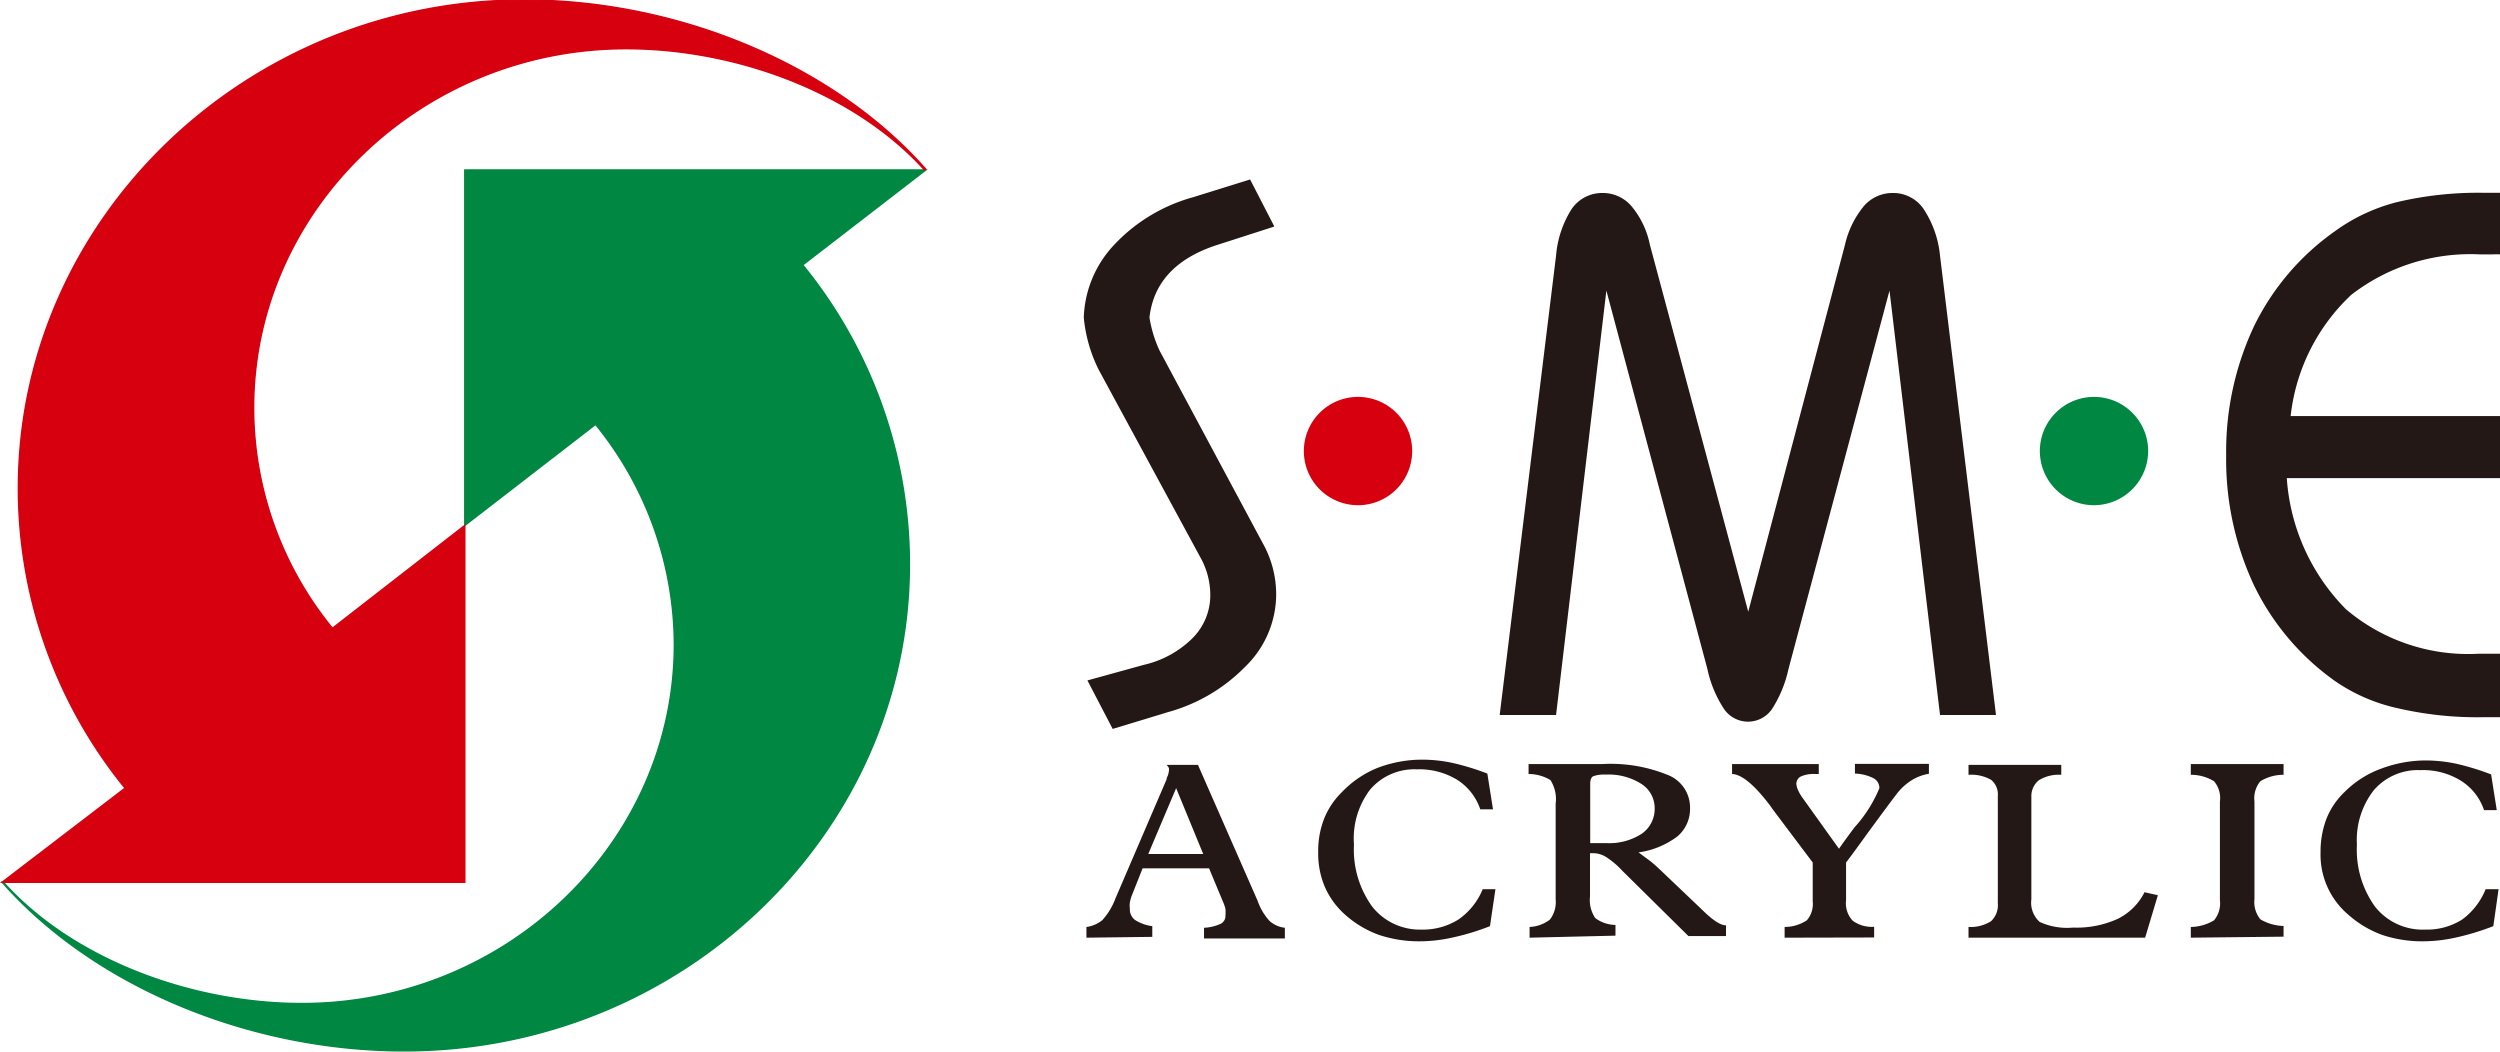 <svg xmlns="http://www.w3.org/2000/svg" viewBox="0 0 123.71 52.07"><title>logo</title><path d="M.17,43.66c3.38,3.77,9.22,6,14.77,6,10.15,0,18.43-8,18.43-17.77A17.31,17.31,0,0,0,29.47,21L23,26V8.41H45.81l-6.09,4.7A23.45,23.45,0,0,1,45,27.91C45,41.2,33.77,52,20,52,12.38,52,4.7,48.85.11,43.66Z" style="fill:#008742;fill-rule:evenodd"/><path d="M.17,43.66c3.38,3.77,9.22,6,14.77,6,10.15,0,18.43-8,18.43-17.77A17.31,17.31,0,0,0,29.47,21L23,26V8.41H45.81l-6.09,4.7A23.45,23.45,0,0,1,45,27.91C45,41.2,33.77,52,20,52,12.38,52,4.7,48.85.11,43.66Z" style="fill:none;stroke:#008742;stroke-miterlimit:22.926;stroke-width:0.071px"/><path d="M45.75,8.41c-3.38-3.76-9.22-6-14.77-6-10.15,0-18.43,8-18.43,17.77a17.25,17.25,0,0,0,3.9,10.91L23,26V43.66H.1L6.19,39A23.5,23.5,0,0,1,.91,24.16C.91,10.87,12.15,0,25.93,0c7.61,0,15.28,3.18,19.88,8.37Z" style="fill:#d6000f;fill-rule:evenodd"/><path d="M45.75,8.41c-3.38-3.76-9.22-6-14.77-6-10.15,0-18.43,8-18.43,17.77a17.25,17.25,0,0,0,3.9,10.91L23,26V43.66H.1L6.19,39A23.5,23.5,0,0,1,.91,24.16C.91,10.87,12.15,0,25.93,0c7.61,0,15.28,3.18,19.88,8.37Z" style="fill:none;stroke:#d6000f;stroke-miterlimit:22.926;stroke-width:0.071px"/><path d="M67.21,25a2.68,2.68,0,1,1,2.67-2.68A2.68,2.68,0,0,1,67.21,25" style="fill:#d6000f;fill-rule:evenodd"/><path d="M103.62,25a2.68,2.68,0,1,1,2.68-2.68A2.69,2.69,0,0,1,103.62,25" style="fill:#008742;fill-rule:evenodd"/><path d="M61.86,8.88l1.2,2.33-2.89.93q-3,1-3.29,3.57a6.2,6.2,0,0,0,.5,1.64l5.09,9.5a5.18,5.18,0,0,1,.68,2.61A5,5,0,0,1,61.61,33a8.48,8.48,0,0,1-3.82,2.24l-2.73.83-1.25-2.4,2.79-.77A5,5,0,0,0,59,31.59a3,3,0,0,0,.89-2.13,3.83,3.83,0,0,0-.41-1.73l-5.1-9.41a7.28,7.28,0,0,1-.75-2.61,5.5,5.5,0,0,1,1.47-3.56A8.41,8.41,0,0,1,59,9.77Z" style="fill:#231815;fill-rule:evenodd"/><path d="M123.71,12.59a2.13,2.13,0,0,0-.37,0h-.59a9.62,9.62,0,0,0-6.4,2,9.67,9.67,0,0,0-3,6h10.4v3.07H113.16a10.19,10.19,0,0,0,2.93,6.49,9.35,9.35,0,0,0,6.55,2.2h.66l.41,0v3.14h-.83a17.51,17.51,0,0,1-4.26-.45,8.77,8.77,0,0,1-3.09-1.35,12.46,12.46,0,0,1-4-4.74,14.67,14.67,0,0,1-1.37-6.41,14.56,14.56,0,0,1,1.37-6.38,12.38,12.38,0,0,1,4-4.71A9,9,0,0,1,118.62,10a17.48,17.48,0,0,1,4.26-.46h.83Z" style="fill:#231815;fill-rule:evenodd"/><path d="M74.21,35.38,77,12.65a5.08,5.08,0,0,1,.78-2.32,1.83,1.83,0,0,1,1.54-.78,1.86,1.86,0,0,1,1.41.65,4.27,4.27,0,0,1,.91,1.9l4.87,18.17L91.3,12.1a4.62,4.62,0,0,1,.93-1.9,1.87,1.87,0,0,1,1.41-.65,1.82,1.82,0,0,1,1.54.78A5.08,5.08,0,0,1,96,12.65l2.77,22.73H96l-2.5-21-5,18.73a6,6,0,0,1-.83,2,1.44,1.44,0,0,1-2.34,0,5.76,5.76,0,0,1-.84-2l-5-18.73L77,35.38Z" style="fill:#231815;fill-rule:evenodd"/><path d="M123,44h.64l-.26,1.83a12.55,12.55,0,0,1-1.84.56,7.57,7.57,0,0,1-1.67.19,6.24,6.24,0,0,1-2-.32,5.21,5.21,0,0,1-1.67-1,3.89,3.89,0,0,1-1.37-3.07,4.6,4.6,0,0,1,.29-1.67,3.74,3.74,0,0,1,.9-1.33,4.93,4.93,0,0,1,1.8-1.15,6.29,6.29,0,0,1,2.26-.41,7.42,7.42,0,0,1,1.5.17,12.76,12.76,0,0,1,1.69.52l.28,1.77-.63,0a2.74,2.74,0,0,0-1.15-1.46,3.55,3.55,0,0,0-2-.52,2.87,2.87,0,0,0-2.31,1,4,4,0,0,0-.83,2.69,4.81,4.81,0,0,0,.9,3.07A3,3,0,0,0,120,46a3.26,3.26,0,0,0,1.84-.5A3.46,3.46,0,0,0,123,44m-14.59,2.4v-.53a2.27,2.27,0,0,0,1.15-.33,1.31,1.31,0,0,0,.29-1V39.66a1.28,1.28,0,0,0-.29-1,2.19,2.19,0,0,0-1.15-.32v-.53H113v.53a2.19,2.19,0,0,0-1.15.32,1.32,1.32,0,0,0-.29,1v4.83a1.35,1.35,0,0,0,.29,1,2.35,2.35,0,0,0,1.15.33v.53Zm-11,0v-.53a1.88,1.88,0,0,0,1.12-.29,1.09,1.09,0,0,0,.33-.89v-5.3a.93.93,0,0,0-.33-.8,2,2,0,0,0-1.12-.25v-.49H102v.49a1.89,1.89,0,0,0-1.11.27,1,1,0,0,0-.37.8v5.09a1.28,1.28,0,0,0,.41,1.12,3.25,3.25,0,0,0,1.66.28,4.9,4.9,0,0,0,2.2-.43,2.93,2.93,0,0,0,1.33-1.32l.66.15-.63,2.1Zm-9.1,0v-.53a2,2,0,0,0,1.1-.33,1.23,1.23,0,0,0,.29-.94V42.68l-2-2.66-.11-.16c-.76-1-1.39-1.54-1.88-1.56v-.49H90v.49h-.19a1.58,1.58,0,0,0-.69.12.41.41,0,0,0-.23.36.91.91,0,0,0,.09.33,2.24,2.24,0,0,0,.26.43L91,42c.18-.26.44-.62.77-1.06A6.67,6.67,0,0,0,93,39a.55.55,0,0,0-.31-.5,2.19,2.19,0,0,0-.9-.22v-.48h3.66v.49a2.35,2.35,0,0,0-.87.33,2.79,2.79,0,0,0-.74.69c-.18.23-.55.73-1.11,1.49s-1,1.39-1.38,1.88v1.88a1.25,1.25,0,0,0,.33,1,1.58,1.58,0,0,0,1.06.3v.53Zm-12.62,0v-.53a1.79,1.79,0,0,0,1-.36,1.4,1.4,0,0,0,.29-1V39.77a1.74,1.74,0,0,0-.26-1.17,2.11,2.11,0,0,0-1.08-.3v-.49h3.63a7.48,7.48,0,0,1,3.24.53A1.73,1.73,0,0,1,83.63,40a1.77,1.77,0,0,1-.64,1.4,4.14,4.14,0,0,1-1.91.78l.57.42c.19.15.35.3.5.44l2.1,2,0,0c.51.5.89.75,1.16.75h0v.53H83.55l-3.28-3.24a4.07,4.07,0,0,0-.84-.7,1.21,1.21,0,0,0-.61-.16h-.14v2.14a1.59,1.59,0,0,0,.26,1.07,1.71,1.71,0,0,0,1,.34v.53Zm3-4.68.35,0h.45a2.94,2.94,0,0,0,1.76-.47A1.5,1.5,0,0,0,81.88,40a1.42,1.42,0,0,0-.66-1.21,3,3,0,0,0-1.74-.46,1.67,1.67,0,0,0-.64.08c-.1.06-.15.18-.15.38v2.91ZM73.37,44H74l-.27,1.83a11.86,11.86,0,0,1-1.84.56,7.49,7.49,0,0,1-1.66.19,6.24,6.24,0,0,1-2-.32,5.11,5.11,0,0,1-1.67-1,3.93,3.93,0,0,1-1-1.37,4.19,4.19,0,0,1-.33-1.7,4.4,4.4,0,0,1,.29-1.67,3.84,3.84,0,0,1,.89-1.33A5.05,5.05,0,0,1,68.16,38a6.24,6.24,0,0,1,2.25-.41,7.26,7.26,0,0,1,1.5.17,12.32,12.32,0,0,1,1.69.52l.28,1.77-.63,0a2.77,2.77,0,0,0-1.14-1.46,3.59,3.59,0,0,0-2-.52,2.88,2.88,0,0,0-2.31,1A4,4,0,0,0,67,41.79a4.81,4.81,0,0,0,.9,3.07A3,3,0,0,0,70.33,46a3.31,3.31,0,0,0,1.84-.5A3.38,3.38,0,0,0,73.37,44Zm-19.61,2.4v-.53a1.55,1.55,0,0,0,.79-.34,3.34,3.34,0,0,0,.65-1.08l2.53-5.89,0-.05a1,1,0,0,0,.11-.35.42.42,0,0,0,0-.16.72.72,0,0,0-.11-.15h1.55l2.95,6.72a2.89,2.89,0,0,0,.59,1,1.36,1.36,0,0,0,.76.34v.53h-4v-.53a2.2,2.2,0,0,0,.83-.2.43.43,0,0,0,.23-.41,1.87,1.87,0,0,0,0-.32,1.83,1.83,0,0,0-.11-.33l-.7-1.68H56.54L56,44.33a2,2,0,0,0-.09.33,1.13,1.13,0,0,0,0,.3.66.66,0,0,0,.25.56,2.07,2.07,0,0,0,.86.31v.53Zm3.06-4.14h2.72L58.2,39Z" style="fill:#231815;fill-rule:evenodd"/></svg>
